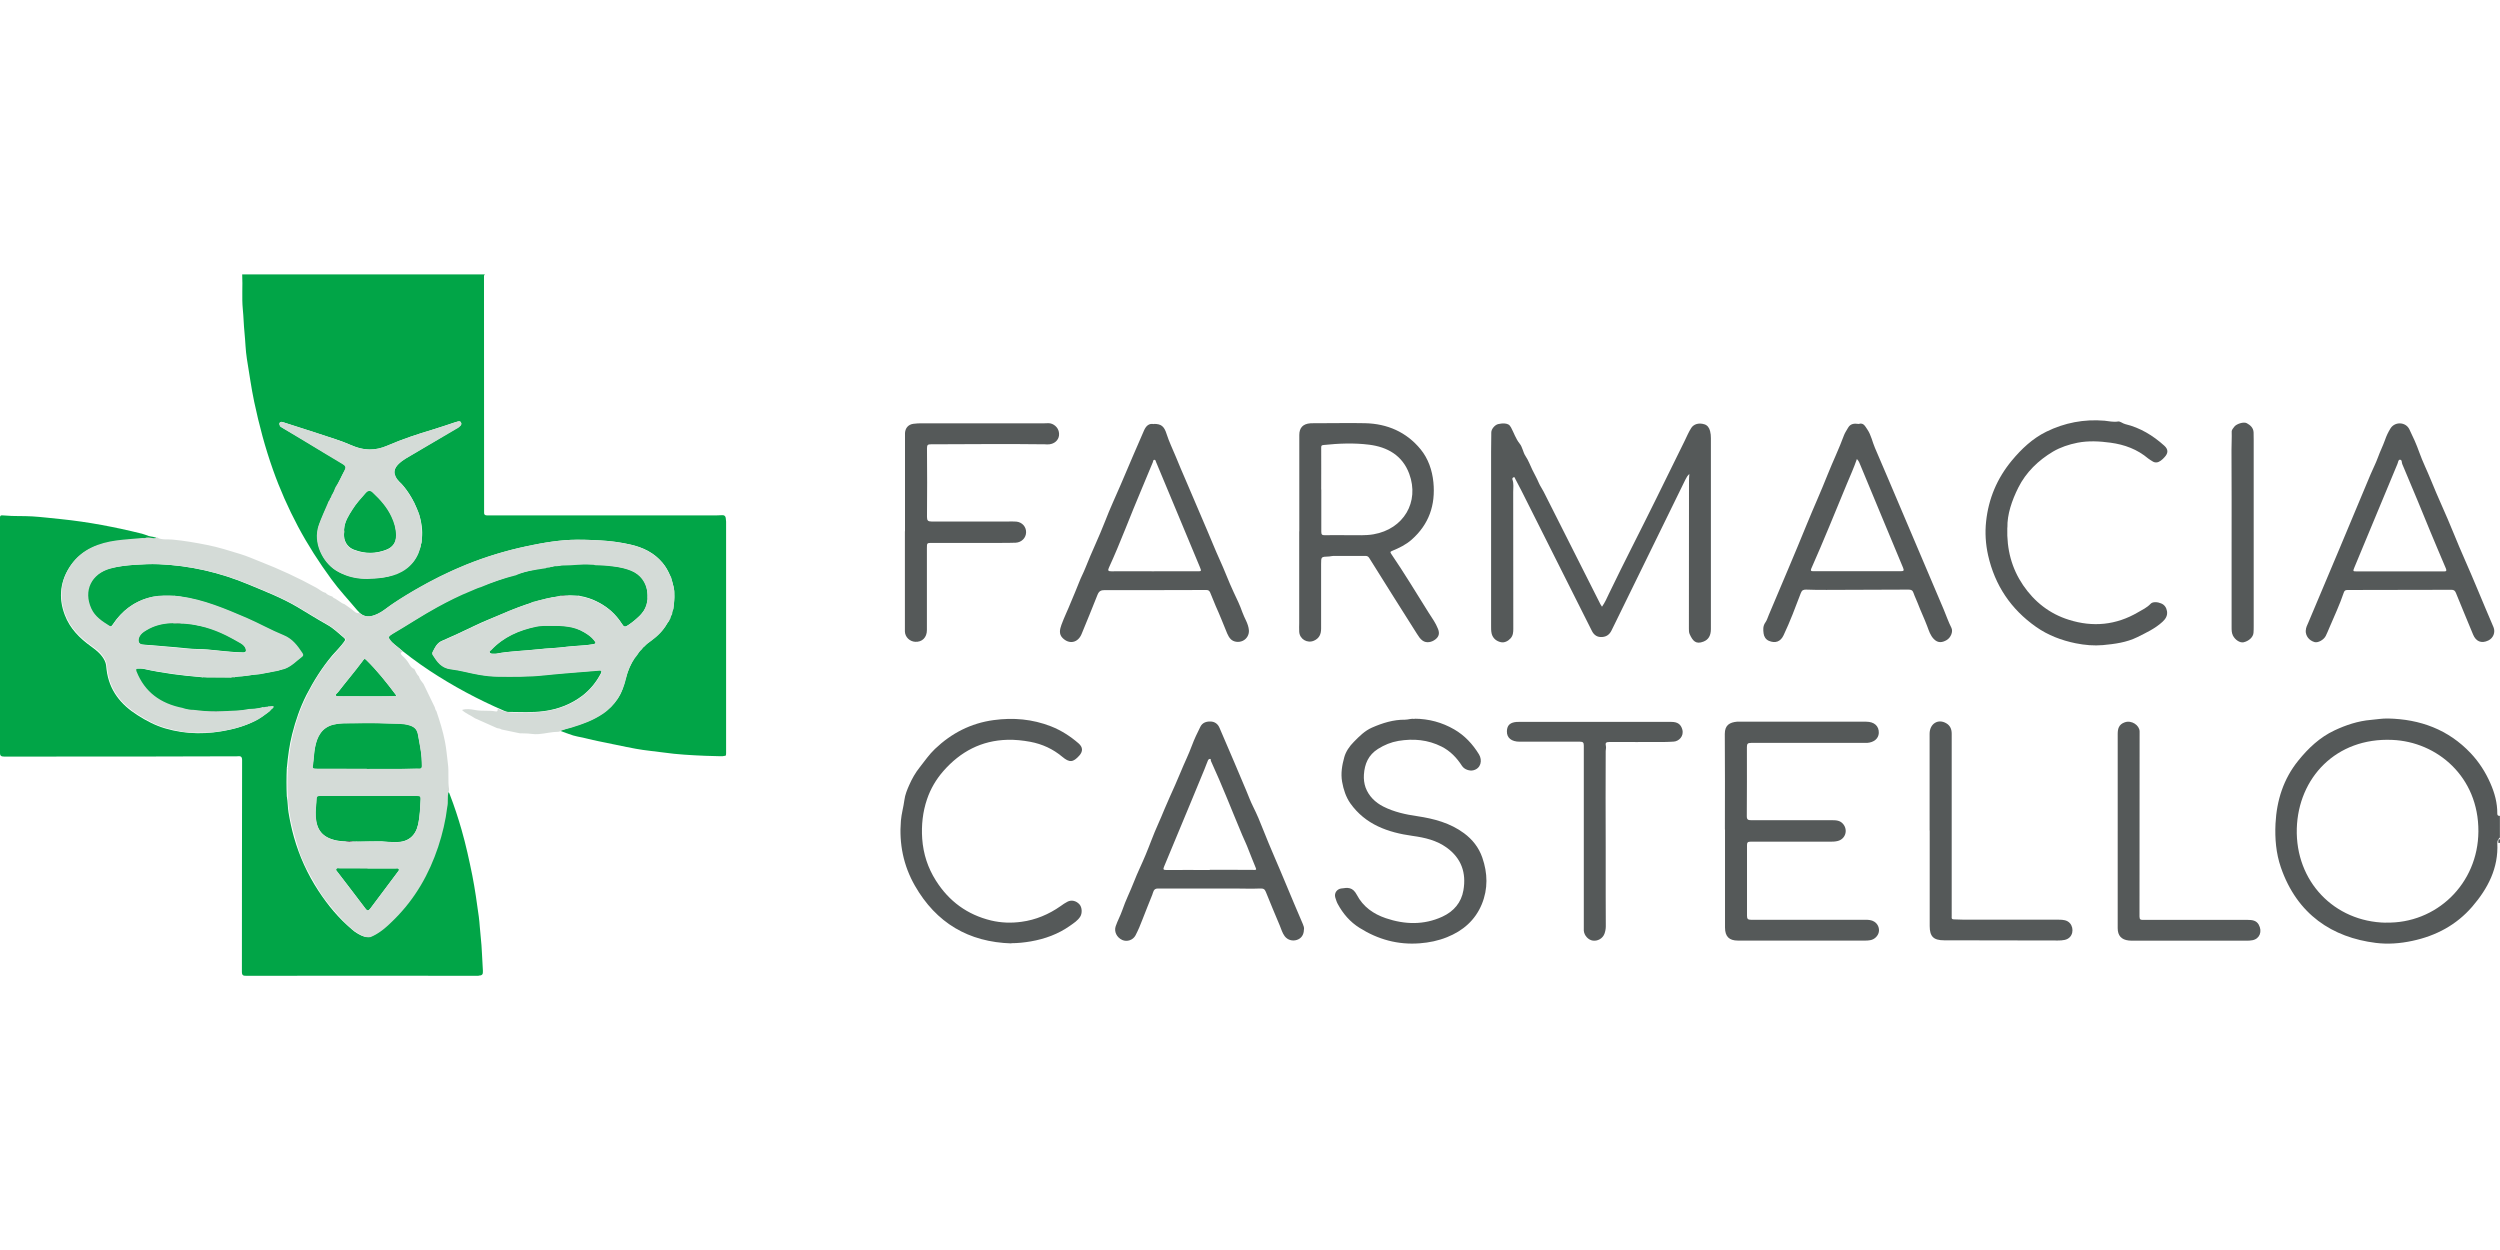 <?xml version="1.0" encoding="UTF-8"?>
<svg id="Livello_1" data-name="Livello 1" xmlns="http://www.w3.org/2000/svg" viewBox="0 0 250 125">
  <defs>
    <style>
      .cls-1 {
        fill: #01a547;
      }

      .cls-2 {
        fill: #d4dbd7;
      }

      .cls-3 {
        fill: #555959;
      }
    </style>
  </defs>
  <g>
    <path class="cls-1" d="m72.48,75.58c-.07.01-.14.02-.21.04,0,0-.01-.02-.01-.02v.02c-.1,0-.2,0-.29,0,0,0-.01-.02-.01-.02,0,0-.01.02-.01.02-.48-.01-.95-.03-1.43-.04,0,0,0,0,0,0-1.39-.06-2.78-.13-4.17-.33-.92-.13-1.84-.2-2.75-.37-1.27-.23-2.54-.52-3.8-.77-.68-.13-1.34-.33-2.02-.45-.6-.11-1.18-.38-1.83-.6.87-.23,1.65-.48,2.43-.76,1.34-.5,2.52-1.21,3.36-2.4.45-.63.64-1.36.84-2.09.43-1.58,1.27-2.85,2.61-3.82,1.43-1.04,2.2-2.46,2.25-4.24,0,0,0,0,0,0,0-.08,0-.15,0-.23,0-.02,0-.04,0-.06,0-.12,0-.24-.01-.36,0,0,0-.02,0-.02-.18-1.02-.49-1.98-1.18-2.8-.84-1.01-1.95-1.54-3.19-1.82-1-.23-2-.36-3.03-.42-.75-.04-1.51-.06-2.26-.06-1.71-.02-3.39.29-5.05.64-2.06.43-4.07,1.04-6.03,1.83-2.54,1.02-4.92,2.32-7.21,3.8-.34.22-.66.46-.99.7-.23.18-.48.33-.74.45-.71.31-1.32.47-2.04-.39-.86-1.03-1.79-2.01-2.58-3.1-1.23-1.68-2.35-3.42-3.33-5.26-.97-1.83-1.81-3.72-2.5-5.67-.79-2.22-1.39-4.49-1.88-6.8-.3-1.42-.49-2.86-.73-4.29-.14-.87-.15-1.76-.24-2.63-.08-.78-.09-1.57-.17-2.35-.11-1.16,0-2.31-.06-3.47h24.27c-.12.09-.09.22-.09.34,0,7.79,0,15.57.01,23.36,0,.22-.03.4.32.4,7.45,0,14.89,0,22.34,0,.35,0,.71.01,1.06-.02.28-.03.43.06.45.34,0,.1.03.2.03.3,0,7.72,0,15.45,0,23.17,0,.05,0,.1-.01.15-.03.04-.07.09-.1.13Zm-35.69-17.77c1.68-.01,1.99-.07,3.17-.61.75-.35,1.36-.87,1.73-1.62.77-1.57.64-3.16,0-4.71-.42-1.02-1-1.97-1.81-2.76-.63-.62-.57-1.24.08-1.82.19-.17.39-.32.61-.45,1.68-1,3.36-1.99,5.04-2.99.14-.08.28-.18.41-.27.11-.09.14-.22.08-.34-.06-.12-.18-.12-.3-.09-.11.03-.22.06-.33.09-.72.24-1.43.49-2.16.71-1.54.46-3.08.96-4.55,1.61-1.27.56-2.45.49-3.66-.05-.49-.22-1-.41-1.52-.58-1.74-.57-3.48-1.13-5.21-1.69-.13-.04-.29-.11-.38.03-.1.15.01.29.12.4.08.08.18.13.28.19.4.23.8.46,1.2.7.88.53,1.76,1.06,2.64,1.59.71.43,1.45.82,2.14,1.29.22.15.27.29.14.53-.24.44-.45.9-.68,1.35-.65,1.3-1.3,2.61-1.84,3.97-.79,1.99.42,4.13,1.87,4.89.96.5,1.97.69,2.95.67Z"/>
    <path class="cls-3" d="m250,83.74c-.17.15-.28.33-.27.57.13,2.5-.95,4.55-2.51,6.36-1.58,1.83-3.63,2.92-6,3.42-1.21.26-2.43.35-3.64.2-4.32-.54-7.87-2.82-9.5-7.57-.48-1.41-.6-2.87-.53-4.35.12-2.33.79-4.47,2.28-6.31,1-1.24,2.15-2.33,3.62-3.02,1.15-.54,2.35-.94,3.63-1.05.57-.05,1.14-.15,1.72-.14,3.22.07,6.03,1.1,8.27,3.47.83.88,1.48,1.89,1.97,3.01.43.98.7,1.97.69,3.04,0,.21.11.21.26.22v2.12Zm-11.41,8.52c5.03.12,9.22-3.86,9.25-9.12.03-5.46-4.12-8.96-8.61-9.15-5.63-.25-9.4,3.8-9.55,8.86-.15,5.29,3.75,9.33,8.91,9.42Z"/>
    <path class="cls-3" d="m250,84.27c-.23.11-.16-.09-.16-.18,0-.09-.01-.24.16-.13v.3Z"/>
    <path class="cls-3" d="m168.99,47.36c-.24.17-.34.39-.45.6-2.35,4.8-4.7,9.6-7.05,14.4-.12.24-.23.47-.35.71-.19.38-.49.6-.92.63-.46.04-.8-.17-1.01-.57-.3-.58-.59-1.17-.88-1.75-2.06-4.1-4.12-8.2-6.18-12.3-.2-.4-.41-.8-.62-1.19-.03-.06-.04-.23-.2-.15-.1.05-.11.15-.08.23.14.4.07.82.07,1.23,0,4.56,0,9.12.01,13.68,0,.34-.02.67-.27.95-.26.29-.62.46-.96.39-.43-.09-.8-.36-.93-.84-.07-.29-.06-.58-.06-.86,0-5.77,0-11.54,0-17.31,0-.66.01-1.32.02-1.97,0-.34.36-.75.68-.83.22-.05.44-.08.67-.06.27.03.46.09.62.39.29.54.48,1.14.85,1.6.32.39.34.88.61,1.28.28.41.45.9.67,1.35.22.45.47.88.66,1.34.13.3.33.57.48.87,1.89,3.75,3.78,7.49,5.67,11.24.04.08.09.15.16.25.3-.42.49-.87.7-1.31,1.52-3.16,3.14-6.28,4.69-9.43.97-1.96,1.93-3.91,2.89-5.87.21-.43.39-.87.65-1.27.24-.37.74-.54,1.31-.36.3.09.49.35.57.68.06.23.08.46.08.7,0,6.36,0,12.72,0,19.09,0,.67-.25,1.07-.74,1.26-.76.3-1.07-.05-1.39-.76-.07-.16-.07-.37-.07-.56,0-4.94,0-9.88.01-14.81,0-.2.02-.39.04-.64Z"/>
    <path class="cls-1" d="m56.85,59.56c-.09,0-.17,0-.26.01-.2-.01-.4-.06-.59.04-1.92.27-3.72.9-5.49,1.66-1.03.44-2.08.83-3.08,1.32-1.07.53-2.16,1.02-3.25,1.5-.51.23-.7.7-.92,1.14-.03.06-.02.16.01.22.44.68.87,1.32,1.81,1.44.95.11,1.87.39,2.81.55.59.1,1.2.18,1.8.18,1.53.01,3.05.04,4.58-.12,1.63-.17,3.27-.28,4.9-.41.21-.02.43-.05.64-.07.37-.02.42.05.25.37-.45.84-1.04,1.57-1.8,2.16-1.14.87-2.43,1.37-3.84,1.56-1.2.16-2.42.09-3.62.08-.13,0-.25-.05-.36-.1-2.62-1.13-5.13-2.47-7.52-4.05-1.2-.8-2.36-1.66-3.46-2.59-.79-.66-.78-.76.08-1.27,1.39-.82,2.74-1.7,4.15-2.49,1.17-.65,2.37-1.26,3.61-1.75,1.36-.54,2.75-1.02,4.16-1.46,1.42-.45,2.86-.75,4.32-.92,1.86-.22,3.74-.23,5.61.06.5.08.99.15,1.47.32,1.35.49,1.94,1.4,1.89,2.84,0,.07,0,.15-.01.23-.04.55-.27,1.01-.63,1.41-.36.4-.78.75-1.23,1.05-.4.27-.46.26-.72-.14-.57-.89-1.33-1.57-2.26-2.07-.61-.33-1.26-.56-1.95-.67-.05-.06-.11-.05-.17-.02-.3-.01-.61-.02-.91-.03,0,0-.02,0-.02,0Z"/>
    <path class="cls-3" d="m129.93,53.16c0-3.22,0-6.45,0-9.67,0-.72.38-1.11,1.11-1.16.34-.02.68-.01,1.02-.01,1.48,0,2.96-.03,4.44,0,2.23.05,4.14.88,5.56,2.61.76.93,1.16,2.08,1.28,3.3.22,2.27-.44,4.2-2.17,5.73-.57.51-1.26.84-1.96,1.13-.16.07-.22.1-.1.28,1.31,1.92,2.5,3.9,3.73,5.86.34.54.73,1.06.96,1.66.18.45.09.77-.25,1.04-.4.32-.92.39-1.28.14-.25-.17-.41-.43-.57-.68-1.6-2.52-3.19-5.05-4.77-7.58-.1-.17-.22-.22-.4-.22-1.06,0-2.12,0-3.19,0-.16,0-.32.06-.48.06-.75.03-.75.02-.75.76,0,2.15,0,4.31,0,6.46,0,.55-.19.97-.72,1.2-.67.29-1.43-.16-1.47-.9-.02-.29,0-.58,0-.87,0-3.06,0-6.12,0-9.18h0Zm2.2-4.21h0c0,1.41,0,2.82,0,4.23,0,.26.07.35.34.34.82-.02,1.64,0,2.46,0,.81-.01,1.62.05,2.42-.09,3.01-.52,4.62-3.23,3.57-6.06-.68-1.83-2.18-2.67-4-2.9-1.51-.19-3.04-.13-4.56.03-.2.02-.24.06-.24.26.01,1.4,0,2.79,0,4.19Z"/>
    <path class="cls-3" d="m172.49,82.95c0-3.19.02-6.37-.01-9.56,0-.9.51-1.15,1.21-1.22.05,0,.1,0,.15,0,4.26,0,8.52,0,12.78,0,.81,0,1.29.44,1.26,1.14-.03.55-.48.93-1.17.98-.11,0-.23,0-.34,0-3.75,0-7.51,0-11.26,0-.34,0-.42.09-.42.42.01,2.31,0,4.61-.01,6.92,0,.34.14.39.43.39,2.69,0,5.38,0,8.08,0,.42,0,.83.02,1.13.39.5.61.22,1.5-.55,1.69-.24.06-.48.07-.73.07-2.67,0-5.33,0-8,0-.26,0-.34.08-.34.34,0,2.36,0,4.71,0,7.07,0,.31.09.4.41.4,3.8,0,7.61,0,11.41,0,.32,0,.63.01.91.19.35.22.53.64.45,1.04-.08.39-.43.74-.86.81-.16.03-.33.04-.49.04-4.25,0-8.49,0-12.74,0-.88,0-1.29-.41-1.29-1.31,0-3.26,0-6.53,0-9.79h0Z"/>
    <path class="cls-3" d="m130.39,92.96c0,.51-.26.89-.7,1.03-.46.15-.94,0-1.22-.37-.24-.32-.34-.7-.49-1.06-.48-1.12-.94-2.25-1.4-3.38-.11-.27-.24-.34-.56-.33-.88.04-1.77,0-2.65,0-2.53,0-5.05,0-7.58,0-.46,0-.46.38-.56.62-.32.83-.67,1.64-.98,2.47-.2.54-.43,1.08-.7,1.6-.25.47-.84.67-1.32.46-.57-.26-.84-.85-.66-1.38.19-.55.47-1.05.66-1.6.33-.98.8-1.89,1.17-2.85.35-.91.79-1.78,1.16-2.68.42-1,.78-2.04,1.23-3.03.24-.52.45-1.05.67-1.57.33-.8.7-1.58,1.05-2.38.19-.43.38-.87.56-1.31.36-.89.79-1.74,1.12-2.64.24-.65.54-1.27.85-1.89.2-.4.58-.53,1.01-.52.43.01.74.25.9.63.49,1.12.97,2.25,1.45,3.38.41.97.82,1.94,1.23,2.91.22.53.42,1.07.68,1.59.38.76.71,1.54,1.01,2.32.71,1.81,1.51,3.57,2.25,5.37.56,1.36,1.14,2.71,1.72,4.07.08.18.13.35.11.52Zm-9.42-5.98h0c.68,0,1.36,0,2.05,0,.78,0,1.57.01,2.35.01.11,0,.31.04.22-.17-.24-.63-.52-1.24-.75-1.87-.17-.47-.4-.93-.6-1.4-1.05-2.49-2.02-5.01-3.15-7.46-.03-.07.04-.2-.1-.2-.12,0-.18.11-.21.19-.12.27-.21.56-.33.84-.44,1.07-.88,2.14-1.33,3.22-.9,2.18-1.81,4.36-2.72,6.54-.1.25-.07.32.22.32,1.45-.01,2.9,0,4.36,0Z"/>
    <path class="cls-3" d="m115.39,42.39c.72,0,1.02.22,1.27,1.01.25.79.62,1.53.93,2.29.31.78.65,1.55.98,2.32.72,1.69,1.45,3.38,2.17,5.08.41.95.79,1.92,1.22,2.86.5,1.08.9,2.2,1.41,3.28.31.65.63,1.31.86,1.98.21.61.61,1.15.66,1.82.03.42-.19.85-.61,1.05-.4.19-.91.13-1.2-.16-.16-.16-.27-.36-.36-.57-.38-.92-.74-1.85-1.15-2.75-.2-.44-.35-.9-.55-1.34-.08-.18-.17-.26-.39-.26-3.39.01-6.77.02-10.16.01-.38,0-.57.1-.72.47-.51,1.32-1.06,2.61-1.59,3.92-.36.88-1.23,1.07-1.9.4-.4-.4-.27-.88-.12-1.31.28-.77.65-1.51.95-2.27.27-.67.57-1.32.82-1.99.18-.48.44-.95.63-1.44.62-1.58,1.37-3.11,1.98-4.69.47-1.23,1.03-2.42,1.55-3.63.41-.95.81-1.91,1.22-2.86.37-.86.74-1.71,1.11-2.56.2-.46.5-.74.98-.64Zm.03,14.74h0c1.43,0,2.86,0,4.28,0,.46,0,.46,0,.28-.44-.78-1.88-1.57-3.76-2.35-5.64-.67-1.61-1.35-3.22-2.02-4.84-.04-.09-.05-.23-.16-.23-.15,0-.13.15-.17.25-.38.9-.75,1.81-1.13,2.71-1.11,2.6-2.08,5.26-3.26,7.83-.14.3-.05.36.25.36,1.43-.01,2.86,0,4.28,0Z"/>
    <path class="cls-3" d="m185.85,42.4c.5-.17.65.21.88.54.39.57.5,1.24.77,1.86.88,2.03,1.74,4.08,2.61,6.12.65,1.53,1.3,3.06,1.95,4.59.77,1.82,1.55,3.64,2.32,5.46.25.6.46,1.22.76,1.81.19.38-.06.99-.48,1.23-.43.25-.86.32-1.27-.1-.36-.36-.5-.84-.67-1.29-.29-.77-.65-1.51-.94-2.28-.13-.35-.31-.69-.43-1.05-.09-.27-.24-.33-.51-.33-2.73.01-5.46.02-8.19.03-.68,0-1.36,0-2.05-.03-.27,0-.41.06-.52.35-.54,1.42-1.07,2.84-1.72,4.21-.3.65-.83.84-1.48.56-.31-.14-.48-.42-.52-.73-.05-.37-.08-.75.18-1.11.16-.22.23-.5.34-.75,1.28-3.04,2.58-6.06,3.82-9.11.67-1.64,1.4-3.24,2.05-4.89.53-1.33,1.16-2.63,1.65-3.97.1-.26.27-.5.41-.75.23-.4.6-.44,1.03-.38Zm-.16,3.5c-.3.87-.66,1.67-1,2.48-1.17,2.82-2.31,5.66-3.55,8.45-.13.29.01.29.22.29,2.91,0,5.81,0,8.72,0,.28,0,.35-.05.23-.34-1.43-3.41-2.84-6.83-4.26-10.24-.09-.21-.15-.43-.37-.65Z"/>
    <path class="cls-3" d="m230.58,63.06c0-.3.15-.56.26-.82,2.08-4.94,4.17-9.87,6.22-14.81.24-.57.52-1.1.73-1.68.21-.59.5-1.16.71-1.75.14-.41.32-.79.55-1.16.44-.7,1.51-.66,1.88.08.37.76.72,1.52,1,2.32.33.93.78,1.82,1.15,2.74.71,1.77,1.54,3.5,2.25,5.27.77,1.91,1.64,3.78,2.42,5.68.52,1.27,1.07,2.53,1.6,3.79.21.51-.02,1.09-.52,1.33-.71.34-1.24.08-1.52-.59-.57-1.39-1.16-2.78-1.72-4.17-.09-.22-.2-.31-.44-.31-3.46.01-6.93.02-10.39.02-.2,0-.31.04-.38.25-.41,1.22-.96,2.38-1.46,3.56-.11.26-.22.53-.35.79-.21.4-.77.7-1.11.61-.56-.16-.91-.62-.89-1.17Zm9.41-5.92h0c1.44,0,2.88,0,4.32,0,.18,0,.42.05.28-.29-.52-1.23-1.05-2.46-1.56-3.7-.42-1.01-.83-2.03-1.25-3.04-.52-1.24-1.04-2.48-1.56-3.72-.06-.15,0-.43-.24-.42-.16,0-.17.28-.24.43-1.43,3.45-2.86,6.89-4.3,10.34-.16.39-.16.4.26.4,1.43,0,2.86,0,4.28,0Z"/>
    <path class="cls-3" d="m141.45,71.87c1.44.01,2.76.37,3.97,1.07,1.04.6,1.85,1.47,2.48,2.5.35.58.21,1.4-.57,1.59-.35.09-.89-.07-1.13-.44-.52-.81-1.17-1.49-2.04-1.93-1.37-.69-2.81-.82-4.32-.57-.75.13-1.4.4-2.04.8-.96.61-1.34,1.49-1.41,2.58-.03.44.03.9.17,1.29.32.85.95,1.48,1.78,1.9,1.07.54,2.22.79,3.4.96,1.67.25,3.28.68,4.66,1.7.85.63,1.48,1.43,1.83,2.44.54,1.56.58,3.13-.05,4.66-.66,1.6-1.88,2.66-3.48,3.3-.87.35-1.78.54-2.72.61-2.18.17-4.18-.38-6.02-1.54-.96-.6-1.66-1.42-2.19-2.4-.11-.2-.17-.42-.24-.63-.14-.47.18-.85.58-.91.67-.1,1.15-.16,1.57.63.63,1.2,1.66,1.92,2.9,2.34,1.89.64,3.8.7,5.65-.15,1.13-.52,1.9-1.4,2.11-2.64.3-1.73-.19-3.19-1.66-4.26-1.02-.74-2.19-1.01-3.42-1.18-2.46-.34-4.72-1.13-6.23-3.26-.44-.63-.68-1.37-.82-2.15-.15-.86,0-1.68.22-2.47.15-.55.52-1.09.95-1.52.54-.55,1.09-1.11,1.82-1.43,1.05-.46,2.13-.8,3.3-.79.33,0,.64-.14.93-.07Z"/>
    <path class="cls-3" d="m101.14,94.34c-4.29-.13-7.52-2.05-9.65-5.77-1.15-2.01-1.59-4.19-1.4-6.5.06-.7.26-1.38.35-2.07.07-.54.28-1.04.48-1.49.27-.62.62-1.24,1.06-1.79.49-.62.94-1.28,1.52-1.83,1.65-1.57,3.58-2.57,5.86-2.88,1.97-.27,3.88-.1,5.73.62,1.02.4,1.94.99,2.77,1.71.43.38.45.79.07,1.22-.62.69-.98.72-1.7.12-.93-.78-1.99-1.27-3.2-1.5-.76-.14-1.52-.22-2.29-.2-2.6.07-4.69,1.18-6.39,3.11-.74.84-1.3,1.8-1.65,2.84-.43,1.27-.57,2.58-.48,3.94.11,1.53.56,2.91,1.37,4.19,1.3,2.06,3.13,3.41,5.52,3.99,1.01.24,2.03.27,3.04.13,1.42-.19,2.73-.74,3.91-1.57.22-.16.45-.32.69-.44.4-.21.88-.09,1.2.27.26.29.29.89.07,1.23-.25.39-.64.64-1.01.9-1.18.84-2.51,1.32-3.93,1.57-.65.11-1.29.18-1.96.18Z"/>
    <path class="cls-3" d="m200.73,52.75c-.07,2.23.45,4.1,1.58,5.77,1.13,1.66,2.65,2.86,4.58,3.46,2.4.76,4.73.53,6.91-.75.43-.25.89-.46,1.26-.85.21-.23.71-.19,1.05-.04.33.13.53.41.59.78.07.45-.14.77-.45,1.06-.74.68-1.63,1.09-2.51,1.53-1.09.54-2.28.69-3.45.8-.89.08-1.81,0-2.71-.18-1.43-.29-2.79-.81-3.97-1.64-2.51-1.76-4.12-4.15-4.8-7.16-.25-1.12-.32-2.26-.2-3.38.24-2.27,1.09-4.3,2.56-6.08.98-1.18,2.08-2.22,3.46-2.9,1.83-.9,3.78-1.27,5.82-1.1.44.04.88.16,1.35.08.22-.04.46.2.72.26,1.5.36,2.78,1.14,3.91,2.16.41.37.4.74.03,1.14-.12.13-.24.26-.39.36-.26.19-.55.25-.84.05-.13-.09-.29-.17-.41-.27-1.09-.92-2.36-1.39-3.76-1.58-1.11-.15-2.2-.21-3.3,0-.87.17-1.73.46-2.46.89-1.46.87-2.7,2.06-3.47,3.6-.65,1.3-1.12,2.7-1.09,3.99Z"/>
    <path class="cls-3" d="m90.5,53.12c0-3.11,0-6.22,0-9.33,0-.16,0-.33,0-.49.03-.5.33-.85.84-.92.29-.04.58-.05.87-.05,4.08,0,8.16,0,12.25,0,.25,0,.49-.05.75.06.48.21.75.65.69,1.17-.06.46-.44.81-.96.87-.15.02-.3.01-.45,0-3.8-.05-7.61-.01-11.41,0-.29,0-.38.06-.38.38.02,2.29.02,4.58,0,6.88,0,.35.09.46.44.46,2.58,0,5.16,0,7.73,0,.25,0,.51-.01.76.01.57.05.99.51.98,1.06,0,.56-.45,1.02-1.04,1.05-.5.02-1.01.02-1.52.02-2.27,0-4.55,0-6.82,0-.54,0-.54,0-.54.52,0,2.73,0,5.47,0,8.2,0,.74-.48,1.21-1.17,1.17-.55-.03-1.02-.48-1.03-1.04,0-3.34,0-6.68,0-10.01h0Z"/>
    <path class="cls-3" d="m158.38,83.74c0-3.06,0-6.12,0-9.18,0-.3-.08-.39-.38-.39-2.01,0-4.02,0-6.03,0-.82,0-1.3-.38-1.28-1.05.02-.52.24-.8.76-.9.13-.03.28-.03.41-.03,5.09,0,10.19,0,15.28,0,.63,0,.95.25,1.09.76.19.68-.36,1.18-.85,1.21-.33.02-.66.04-.98.04-1.82,0-3.64.01-5.46,0-.33,0-.43.08-.35.41.04.15-.02.33-.02.5,0,1.56-.01,3.12-.01,4.69,0,1.61,0,3.23.01,4.84,0,1.63,0,3.26,0,4.88,0,1.04,0,2.07.01,3.11,0,.26-.05.52-.14.76-.18.46-.67.74-1.16.67-.45-.06-.86-.51-.9-.99,0-.11,0-.23,0-.34,0-2.99,0-5.97,0-8.96Z"/>
    <path class="cls-3" d="m211.77,83.11c0-3.24,0-6.48,0-9.71,0-.51.1-.96.71-1.17.69-.24,1.46.3,1.48.9,0,.14,0,.28,0,.42,0,6.03,0,12.07-.01,18.1,0,.31.11.34.37.34,3.49,0,6.98,0,10.47,0,.43,0,.84.05,1.08.47.38.68.11,1.41-.61,1.56-.2.04-.4.05-.6.05-3.75,0-7.51,0-11.26,0-.18,0-.35,0-.53-.02-.73-.08-1.1-.49-1.1-1.23,0-3.24,0-6.48,0-9.71Z"/>
    <path class="cls-3" d="m192.96,83.06c0-3.23,0-6.45,0-9.68,0-1.01.85-1.54,1.67-1.05.39.23.54.59.54,1.04,0,2.57,0,5.14,0,7.71,0,3.51,0,7.03,0,10.54,0,.18-.06.32.27.32.33,0,.67.03,1.01.03,3.15,0,6.29,0,9.44,0,.41,0,.82.03,1.11.36.43.5.33,1.47-.53,1.66-.22.05-.45.06-.68.06-3.79,0-7.58-.01-11.38-.02-1.06,0-1.44-.38-1.44-1.43,0-3.19,0-6.37,0-9.56Z"/>
    <path class="cls-3" d="m225.37,53.27c0,3.11,0,6.22,0,9.33,0,.23,0,.45-.02.68-.03.43-.46.83-1,.95-.36.07-.84-.24-1.06-.68-.13-.27-.13-.55-.13-.84,0-2.58,0-5.16,0-7.75,0-3.33.01-6.65-.01-9.98,0-.61.04-1.22.02-1.84,0-.16.16-.33.27-.48.21-.27.93-.51,1.24-.34.35.19.66.46.68.92,0,.25.01.5.01.76,0,3.09,0,6.17,0,9.26h0Z"/>
    <path class="cls-1" d="m41.75,76.87c-.07,0-.13,0-.2,0,0,0-.03,0-.03,0-1.79.08-3.59.01-5.38.03-1.52.01-3.03-.02-4.55-.01-.33,0-.39-.1-.32-.43.11-.56.11-1.14.22-1.7.2-1.09.65-2.02,1.86-2.31.34-.08.69-.12,1.04-.13,1.53-.01,3.06-.05,4.59.02.66.03,1.33-.03,1.98.18.57.18.78.45.87,1.04.12.73.29,1.46.34,2.2.02.29.03.58.03.87,0,.21-.14.28-.33.24-.04,0-.08,0-.12,0Z"/>
    <path class="cls-1" d="m34.43,84.14c-.28-.03-.55-.04-.82-.1-1.33-.28-1.96-1.02-2.05-2.38-.04-.62.06-1.23.08-1.84.01-.29.23-.25.42-.25,1.39,0,2.78,0,4.17-.01,1.84,0,3.69,0,5.53,0,.23,0,.32.06.31.3-.05.87-.06,1.75-.26,2.61-.25,1.11-1,1.73-2.15,1.74-.33,0-.66-.02-.98-.03,0,0-.02-.03-.02-.03l-.02.02c-.16-.01-.32-.03-.48-.04-.02,0-.03-.01-.05,0-.72,0-1.43.02-2.15.03,0,0-.03-.02-.03-.02l-.03.02c-.06,0-.12,0-.18,0-.04-.04-.08-.04-.12,0-.06,0-.12,0-.18,0-.33-.09-.66-.05-.98-.03Z"/>
    <path class="cls-1" d="m18.16,62.31s.07,0,.11,0c.03,0,.07,0,.1,0,.55-.01,1.07.17,1.61.26,1.46.26,2.73.93,3.98,1.65.26.15.53.32.61.63.06.22.06.4-.29.39-1.17-.02-2.33-.19-3.5-.29-.65-.06-1.3-.03-1.95-.1-1.53-.17-3.08-.26-4.62-.4-.33-.03-.47-.37-.31-.76.08-.19.2-.34.37-.47.91-.66,1.93-.94,3.04-.95.28.08.56.05.84.02Z"/>
    <path class="cls-1" d="m55.1,62.56c.95.02,1.97-.03,2.91.44.55.27,1.07.56,1.44,1.07.14.19.2.29-.13.35-.89.16-1.8.14-2.7.26-.94.13-1.9.14-2.84.25-1.39.16-2.8.17-4.19.44-.07.01-.15,0-.23,0-.15,0-.33.02-.4-.14-.07-.16.12-.22.21-.31,1.22-1.27,2.76-1.93,4.46-2.29.46-.1.93-.07,1.46-.08Z"/>
    <path class="cls-1" d="m36.76,86.83c.95,0,1.9,0,2.84,0,.1,0,.22-.04.28.06.08.12-.03.21-.1.3-.91,1.22-1.83,2.44-2.74,3.66-.17.23-.29.29-.5.01-.92-1.23-1.86-2.45-2.8-3.67-.07-.09-.18-.17-.13-.29.06-.15.22-.09.34-.09.94,0,1.87,0,2.81,0,0,0,0,.01,0,.02Z"/>
    <path class="cls-1" d="m39.63,69.64c-1.86,0-3.68,0-5.49,0-.05,0-.1,0-.15,0-.14-.03-.35.05-.41-.12-.05-.13.15-.21.23-.31.82-1.05,1.64-2.09,2.46-3.13.11-.14.17-.28.36-.09,1.09,1.07,2.04,2.26,2.95,3.49.02.03.02.07.05.18Z"/>
    <path class="cls-3" d="m20.26,71.13c.89,0,1.78,0,2.67,0-.89.07-1.78.1-2.67,0Z"/>
    <path class="cls-3" d="m34.43,84.14c.33-.02.66-.06.98.03-.33.03-.66.06-.98-.03Z"/>
    <path class="cls-3" d="m18.16,62.31c-.28.03-.56.06-.84-.02.28-.03.56-.05.84.02Z"/>
    <path class="cls-3" d="m56,59.61c.19-.1.39-.06.59-.04-.19.07-.39.06-.59.04Z"/>
    <path class="cls-1" d="m47.89,97.58c-7.75-.01-15.5-.01-23.24,0-.29,0-.46-.01-.46-.39.01-7.07,0-14.13.02-21.2,0-.46-.29-.36-.53-.36-2.69,0-5.39.02-8.08.02-5.05,0-10.11,0-15.17.01-.34,0-.44-.09-.44-.44,0-7.73,0-15.47,0-23.2,0-.49,0-.52.47-.47.93.09,1.87.03,2.79.09.95.06,1.89.18,2.83.27,2.75.28,5.45.8,8.12,1.46.23.06.44.15.67.23.28.09.59.05.93.27-.39.03-.7.04-1-.04-.07,0-.15,0-.22.01-.12.09-.25.05-.38.04-.85.08-1.7.13-2.55.24-1.8.24-3.44.85-4.53,2.36-1.09,1.52-1.32,3.24-.64,5.02.51,1.35,1.49,2.33,2.64,3.15.54.39,1.05.8,1.35,1.42.15.3.16.6.19.9.25,2.05,1.41,3.49,3.1,4.55.86.55,1.77,1.03,2.76,1.32,2.14.63,4.3.61,6.46.13,1.55-.34,2.97-.93,4.14-2.04.06-.06.15-.1.17-.27-1.48.17-2.93.45-4.4.47-.89,0-1.78,0-2.67,0-1.86-.1-3.61-.49-5.1-1.69-.76-.61-1.19-1.45-1.57-2.32-.06-.13-.05-.28.18-.26.21.01.43-.02.64.03,1.91.43,3.85.67,5.8.83.03.05.07.05.11,0,.91,0,1.83.01,2.74.02.05.03.1.03.14-.02.06,0,.12,0,.19-.01l.02.02.02-.03c1.64-.15,3.27-.36,4.86-.78.78-.21,1.29-.81,1.9-1.26.13-.09.08-.22,0-.34-.49-.71-.97-1.4-1.85-1.76-1.27-.52-2.47-1.21-3.72-1.75-2.14-.92-4.29-1.82-6.62-2.16-.16-.02-.33-.04-.49-.06-.01-.03-.02-.04-.04,0-.8.02-1.62-.05-2.41.15-1.61.4-2.83,1.34-3.74,2.7-.1.15-.21.29-.39.18-.74-.46-1.48-.94-1.85-1.78-.79-1.78.03-3.47,1.92-3.99.81-.22,1.64-.31,2.48-.37.81-.05,1.61-.09,2.41-.06,3.13.13,6.12.82,9.01,2.03,1.67.7,3.36,1.35,4.92,2.28.99.59,1.96,1.2,2.96,1.76.63.35,1.11.85,1.65,1.29.17.14.14.23.02.39-.36.51-.81.93-1.21,1.4-1.01,1.21-1.84,2.53-2.56,3.93-.63,1.25-1.08,2.55-1.42,3.9-.28,1.1-.43,2.24-.53,3.37l-.03.02.02.02c-.04.94-.04,1.89,0,2.84l-.02.02h.03c.09.53.08,1.04.16,1.56.14.85.32,1.68.55,2.5.54,1.9,1.35,3.68,2.43,5.33.94,1.44,2.03,2.76,3.35,3.87.09.08.19.17.29.24.94.63,1.44.75,2.4.02,1.49-1.13,2.71-2.5,3.72-4.06,1.49-2.29,2.41-4.81,2.89-7.48.12-.7.26-1.41.21-2.14,0-.1-.04-.26.11-.28.12-.02.14.13.18.22.45,1.16.84,2.35,1.18,3.54.43,1.5.76,3.02,1.07,4.55.27,1.37.46,2.75.65,4.13.09.66.11,1.34.19,2,.13,1.14.14,2.28.22,3.41.02.36-.06.48-.45.48Z"/>
    <path class="cls-3" d="m64.73,60.03c0-.08,0-.15.01-.23.04.08.04.15-.01.23Z"/>
    <path class="cls-3" d="m72.48,75.58s.07-.09.1-.13c-.02.05-.02.13-.1.13Z"/>
    <path class="cls-3" d="m23.2,67.74s-.09.04-.14.02c.04-.04.09-.04.14-.02Z"/>
    <path class="cls-3" d="m20.32,67.74s-.08.04-.11,0c.04,0,.07,0,.11,0Z"/>
    <path class="cls-3" d="m35.59,84.16s.08-.05.12,0c-.04,0-.08,0-.12,0Z"/>
    <path class="cls-3" d="m67.42,59.44s0,.04,0,.06c0-.02-.01-.03-.02-.05,0,0,.01-.01.02-.02Z"/>
    <path class="cls-3" d="m41.75,76.87s.08,0,.12,0c-.04.03-.08.03-.12,0Z"/>
    <path class="cls-3" d="m57.77,59.59c.06-.03.12-.04.17.02-.06,0-.11-.01-.17-.02Z"/>
    <path class="cls-3" d="m17.47,59.61s.03-.03.04,0c0,0-.02.01-.02.01h-.02Z"/>
    <polygon class="cls-3" points="28.73 76.84 28.71 76.82 28.74 76.8 28.75 76.82 28.73 76.84"/>
    <polygon class="cls-3" points="72.24 75.62 72.25 75.6 72.26 75.62 72.24 75.62"/>
    <polygon class="cls-3" points="71.94 75.62 71.95 75.6 71.96 75.62 71.94 75.62"/>
    <polygon class="cls-3" points="70.51 75.57 70.51 75.57 70.51 75.6 70.51 75.57"/>
    <polygon class="cls-3" points="23.43 67.72 23.41 67.75 23.39 67.73 23.41 67.71 23.43 67.72"/>
    <polygon class="cls-3" points="28.74 79.71 28.72 79.69 28.74 79.68 28.74 79.71"/>
    <path class="cls-3" d="m18.37,62.32s-.07,0-.1,0c.04-.03.07-.03.1,0Z"/>
    <polygon class="cls-3" points="67.42 59.73 67.42 59.74 67.4 59.74 67.42 59.73"/>
    <polygon class="cls-3" points="56.85 59.56 56.87 59.56 56.86 59.57 56.85 59.56"/>
    <polygon class="cls-3" points="67.41 59.06 67.41 59.08 67.39 59.07 67.41 59.06"/>
    <polygon class="cls-3" points="35.9 84.16 35.92 84.14 35.95 84.16 35.92 84.17 35.9 84.16"/>
    <path class="cls-3" d="m38.1,84.13s.03,0,.05,0c0,0-.03.02-.03.02l-.02-.02Z"/>
    <polygon class="cls-3" points="38.63 84.18 38.65 84.15 38.67 84.18 38.65 84.19 38.63 84.18"/>
    <polygon class="cls-3" points="41.52 76.87 41.55 76.87 41.53 76.89 41.52 76.87"/>
    <path class="cls-1" d="m34.42,53.79c-.03-.18-.06-.35-.01-.53.04-.05.04-.11,0-.16,0-.04,0-.07,0-.11,0-.03,0-.06,0-.1.05-.75.45-1.35.83-1.96.38-.61.87-1.14,1.34-1.68.23-.26.43-.3.7-.05.76.7,1.43,1.46,1.89,2.42.3.62.45,1.22.46,1.9,0,.75-.37,1.21-.99,1.45-1.06.42-2.16.42-3.24,0-.51-.2-.84-.58-.97-1.12,0-.02,0-.05-.01-.07Z"/>
    <path class="cls-3" d="m34.41,53.1c.03.06.04.11,0,.16-.04-.06-.03-.11,0-.16Z"/>
    <path class="cls-3" d="m34.42,53.79s0,.05.01.07c-.01-.02-.02-.03-.03-.05,0,0,.01-.02.02-.02Z"/>
    <path class="cls-3" d="m34.42,52.89s0,.06,0,.1c-.03-.04-.04-.07,0-.1Z"/>
  </g>
  <g>
    <path class="cls-2" d="m15.75,53.78c.48.23,1.02.13,1.52.18,1.17.11,2.31.31,3.46.54,1.13.22,2.22.58,3.32.91.65.2,1.29.48,1.94.74,1.93.75,3.82,1.62,5.64,2.62.31.17.57.43.92.51.18.21.44.29.69.38.07.12.19.16.31.22.23.15.46.3.68.45.07.03.15.06.22.09.32.23.66.44.95.7.17.15.32.22.53.19.71.54,1.4.32,2.08-.06.12-.07.24-.14.35-.22,1.02-.78,2.12-1.46,3.23-2.1,1.59-.92,3.24-1.74,4.95-2.44,1.97-.8,3.99-1.41,6.07-1.86,1.95-.42,3.92-.72,5.92-.66.49.01.98.06,1.46.08.9.03,1.78.16,2.66.33,1.5.29,2.84.87,3.79,2.15.28.38.43.82.68,1.22.07.26.14.53.2.79.01.03.02.07.04.1.13.75.06,1.51,0,2.26-.1.13-.13.27-.13.43-.02.02-.02.04-.01.07-.01.02-.02.05-.03.07-.06.11-.15.2-.13.34-.02.04-.04.08-.07.12-.03.07-.07.14-.1.21-.06.07-.15.14-.19.23-.38.71-.94,1.25-1.58,1.72-.23.17-.48.32-.66.55-.12.07-.21.17-.28.3-.19.15-.32.34-.44.55h0s-.04.05-.06.07c-.03.05-.07.1-.1.15-.08.05-.14.12-.17.22h0c-.4.57-.65,1.23-.8,1.9-.34,1.48-1.06,2.72-2.34,3.57-.95.64-2.01,1.03-3.11,1.36-.39.12-.81.18-1.17.38-.05.01-.1.03-.15.04-.67,0-1.31.18-1.97.23-.48.05-.96-.08-1.44-.07-.15,0-.3,0-.45-.01-.61-.13-1.21-.25-1.82-.38-.14-.1-.3-.1-.46-.14-.73-.33-1.47-.66-2.2-.98,0,0,0,0,0,0-.42-.29-.92-.47-1.3-.83.43-.15.86-.08,1.3,0,.68.14,1.37.01,2.05.14.24.05.22-.13.22-.28.83.49,1.75.39,2.65.39.13,0,.25,0,.38,0,1.31,0,2.58-.18,3.8-.69,1.51-.64,2.67-1.65,3.45-3.09.06-.11.16-.23.07-.35-.07-.1-.21-.04-.32-.04-1.81.15-3.62.28-5.43.47-1.5.16-3,.14-4.51.13-.65,0-1.31-.08-1.96-.19-.94-.16-1.87-.44-2.82-.55-.94-.11-1.38-.74-1.81-1.43-.06-.1-.05-.23,0-.33.24-.45.45-.93,1.01-1.11.27-.09.53-.23.8-.35,1.08-.5,2.15-1.01,3.23-1.5.86-.39,1.74-.75,2.6-1.13.18-.07.37-.13.55-.21.62-.25,1.27-.41,1.87-.7.51-.13,1.03-.25,1.54-.38.04,0,.08-.01.13-.02.06,0,.12,0,.16-.05h0c.3-.02.59-.04.87-.16.16.08.32.02.49,0,1.54-.1,2.92.33,4.17,1.2.08.11.18.17.3.23.47.44.9.91,1.24,1.46.14.24.32.25.54.1.44-.3.84-.64,1.23-1,1.22-1.18,1.03-3.73-.91-4.49-.99-.39-2.02-.48-3.07-.53-.17,0-.35-.02-.52-.02-.13-.07-.27-.04-.41-.05-.91-.07-1.8.08-2.71.08-.13-.01-.26-.02-.38.04-.1.01-.2.02-.31.03h-.16c-.09,0-.17,0-.24.06-.07,0-.14.02-.21.02-.04.02-.08.03-.12.05-.06,0-.12.01-.18.02-.07,0-.14,0-.2.06h-.03c-1,.16-2.02.26-2.96.7-1.2.29-2.36.7-3.49,1.18-.35.09-.66.26-.99.39-1.17.47-2.28,1.03-3.38,1.63-1.54.84-2.99,1.81-4.5,2.69-.43.25-.42.29-.12.68.33.42.81.67,1.18,1.05-.25.1-.27.23-.07.41.27.24.5.5.69.82.12.21.26.43.52.51.15.25.23.54.46.75.08.29.28.52.46.75.38.78.75,1.56,1.13,2.34.04.13.06.27.16.38.34,1.01.66,2.02.86,3.06.14.72.2,1.46.29,2.19.12.86-.02,1.73.12,2.58.01.08-.03.17-.05.25-.15.49-.01,1.01-.13,1.5-.16,1.36-.48,2.69-.91,4-.91,2.73-2.3,5.16-4.34,7.2-.72.72-1.46,1.43-2.43,1.82-.07,0-.14.01-.21.02l-.32-.03c-.47-.18-.88-.46-1.29-.75-.92-.81-1.71-1.73-2.47-2.68-.88-1.09-1.51-2.33-2.17-3.55-.23-.54-.5-1.07-.68-1.63-.53-1.7-1.01-3.41-1.12-5.21-.11-1.82-.04-3.61.29-5.4.27-1.48.69-2.9,1.3-4.27.56-1.26,1.24-2.45,2.04-3.57.62-.87,1.4-1.62,2.05-2.47.12-.16.15-.25-.02-.4-.53-.43-1.01-.92-1.62-1.27-.99-.56-1.96-1.17-2.94-1.75-1.57-.94-3.27-1.6-4.95-2.3-2.9-1.21-5.91-1.9-9.05-2.03-.79-.03-1.58,0-2.38.06-.83.06-1.64.15-2.45.37-1.92.53-2.74,2.22-1.92,4.01.37.81,1.09,1.27,1.81,1.72.2.13.3-.03.41-.19.59-.92,1.38-1.65,2.34-2.16,1.37-.73,2.86-.79,4.36-.59,2.32.31,4.47,1.23,6.6,2.14,1.25.54,2.44,1.22,3.7,1.73.89.36,1.39,1.04,1.88,1.78.09.13.13.26,0,.37-.57.43-1.06.97-1.76,1.23-.05.01-.09.03-.14.04-.08,0-.16.02-.22.07h0c-.07,0-.14,0-.2.06l-2.02.38c-.55,0-1.08.14-1.63.19-.27.03-.57-.05-.83.12-.11-.07-.22-.03-.34,0-.78,0-1.57,0-2.35,0-.2-.02-.4-.03-.59-.05-1.62-.13-3.24-.36-4.84-.63-.48-.08-.95-.25-1.45-.23-.24.01-.29.09-.22.29.83,2.1,2.43,3.23,4.6,3.66.37.13.75.2,1.14.2.31.03.62.06.93.1.87.1,1.74.07,2.62,0,.59-.02,1.18-.03,1.77-.16.05,0,.1-.02.15-.03.48-.02.96-.02,1.41-.2.12.06.22,0,.33-.02.09.01.18,0,.26-.06.17.04.36-.07.52.03-.03.22-.26.24-.33.4-.03.03-.05.06-.08.09h0c-.48.34-.93.72-1.47.97-1.48.7-3.05,1.02-4.67,1.16-.05,0-.09,0-.14,0-.51,0-1.02,0-1.53,0-.02-.02-.04-.02-.07,0-.83-.04-1.64-.25-2.44-.46-1.02-.27-1.94-.78-2.83-1.34-1.55-.98-2.68-2.27-3.03-4.14-.08-.42-.06-.85-.23-1.25-.28-.65-.8-1.07-1.36-1.47-1.15-.82-2.14-1.78-2.66-3.14-.69-1.81-.47-3.54.64-5.08,1.08-1.49,2.72-2.11,4.5-2.35.86-.11,1.72-.16,2.58-.24.12,0,.25.04.36-.04.08,0,.16,0,.24-.01.31.02.62.18.92-.04Zm1.58,8.54c-.96.01-1.87.21-2.7.72-.27.16-.53.33-.68.64-.22.48-.06.77.46.81.65.05,1.3.1,1.95.17,1.24.12,2.47.26,3.72.28,1.39.03,2.75.32,4.14.31.12,0,.28.07.34-.06.06-.13.03-.3-.05-.43-.13-.21-.32-.36-.53-.47-.45-.26-.9-.51-1.36-.74-1.35-.66-2.76-1.1-4.27-1.18l-.02-.02-.02.02c-.06,0-.11,0-.17,0-.27-.06-.53-.05-.8-.02Zm17.13,21.83c.31.07.63.05.95.02.07,0,.13,0,.2,0,.04,0,.07,0,.11,0,.06,0,.13,0,.19,0h.02s.02,0,.02,0c1.23-.05,2.45.03,3.67.05,1.17.02,1.92-.6,2.18-1.74.19-.84.21-1.69.26-2.54.02-.27-.08-.34-.34-.34-2.77,0-5.53,0-8.3,0-.48,0-.96,0-1.44,0-.17,0-.3.04-.31.24-.02.6-.13,1.2-.09,1.81.09,1.36.65,2.05,1.96,2.39.31.08.62.11.94.12Zm2.22-7.27s0,0,0,.01c.05,0,.1,0,.15,0,1.66,0,3.31-.01,4.97-.01.18,0,.38.02.38-.24,0-.29-.01-.58-.03-.86-.05-.75-.22-1.47-.34-2.21-.09-.57-.31-.85-.85-1.02-.66-.21-1.35-.16-2.02-.19-1.49-.06-2.98-.03-4.47-.02-.36,0-.73.04-1.08.12-1.21.28-1.67,1.21-1.88,2.29-.11.55-.11,1.11-.19,1.66-.07.45-.09.46.37.46,1.67,0,3.34,0,5,0Zm18.36-14.29c-.46,0-.93-.01-1.39.08-1.74.36-3.31,1.04-4.54,2.36-.06.06-.18.1-.14.2.04.1.14.16.28.15.13-.01.26.02.38,0,1.38-.28,2.79-.28,4.19-.44.92-.11,1.85-.12,2.77-.25.9-.12,1.81-.09,2.7-.26.35-.06.29-.16.13-.37-.28-.36-.64-.6-1.02-.83-1.04-.62-2.2-.65-3.36-.64Zm-18.26,24.26h0c-.93-.01-1.87-.02-2.8-.01-.12,0-.28-.06-.34.07-.07.13.07.23.14.32.92,1.21,1.85,2.41,2.77,3.63.18.25.3.23.47,0,.91-1.22,1.83-2.43,2.74-3.65.06-.08.18-.18.1-.3-.06-.1-.18-.06-.28-.06-.93,0-1.87,0-2.8,0Zm2.9-17.25c-1.01-1.31-1.96-2.54-3.09-3.63-.17-.17-.23.01-.31.12-.81,1.13-1.75,2.17-2.6,3.27-.04.06-.14.09-.1.18.03.08.12.08.2.08.38,0,.76.01,1.14,0,1.55-.01,3.1.04,4.76-.03Z"/>
    <path class="cls-2" d="m41.86,55.31c-.58,1.37-1.73,2.11-3.09,2.37-1.77.35-3.58.38-5.21-.65-1.26-.79-2.3-2.72-1.7-4.48.27-.79.63-1.53.95-2.3,0,0-.01-.02-.01-.02.02-.03.04-.07.06-.1.08-.08.12-.19.15-.3.09-.08.13-.19.15-.3.17-.25.28-.52.38-.8.37-.53.6-1.13.91-1.69.15-.27.11-.45-.17-.61-1.09-.64-2.17-1.31-3.25-1.96-1.01-.61-2.02-1.21-3.03-1.82-.02-.13-.14-.26-.03-.39.11-.12.26-.06.39-.02,1,.32,1.99.63,2.99.95,1.35.44,2.71.88,4.02,1.43,1.12.47,2.2.44,3.34-.05,1.49-.64,3.03-1.15,4.59-1.62.81-.24,1.6-.52,2.41-.78.13-.04.29-.08.38.07.09.15.04.29-.1.4-.04.03-.07.07-.11.11-1.51.88-3.02,1.76-4.52,2.65-.54.32-1.11.6-1.56,1.06-.27.28-.44.59-.31.98.11.35.28.67.6.89.48.48.81,1.07,1.17,1.64.02.1.06.18.14.24,0,0,0,0,0,0,.15.46.43.87.56,1.35.21.82.23,1.65.23,2.49,0,.09-.02.17-.03.26-.08.1-.07.23-.08.34-.07.22-.15.43-.22.65Zm-7.44-2.16s-.04.08,0,.13c-.04.19,0,.38.01.57l-.02.02h.02c.12.54.43.92.93,1.12,1.09.43,2.2.43,3.27,0,.62-.25.98-.72.97-1.46,0-.66-.18-1.24-.45-1.83-.44-.96-1.12-1.72-1.88-2.43-.26-.25-.46-.22-.7.04-.46.53-.95,1.05-1.32,1.65-.39.61-.79,1.23-.84,1.99l-.02.02.02.02c0,.06,0,.11,0,.17Z"/>
  </g>
</svg>